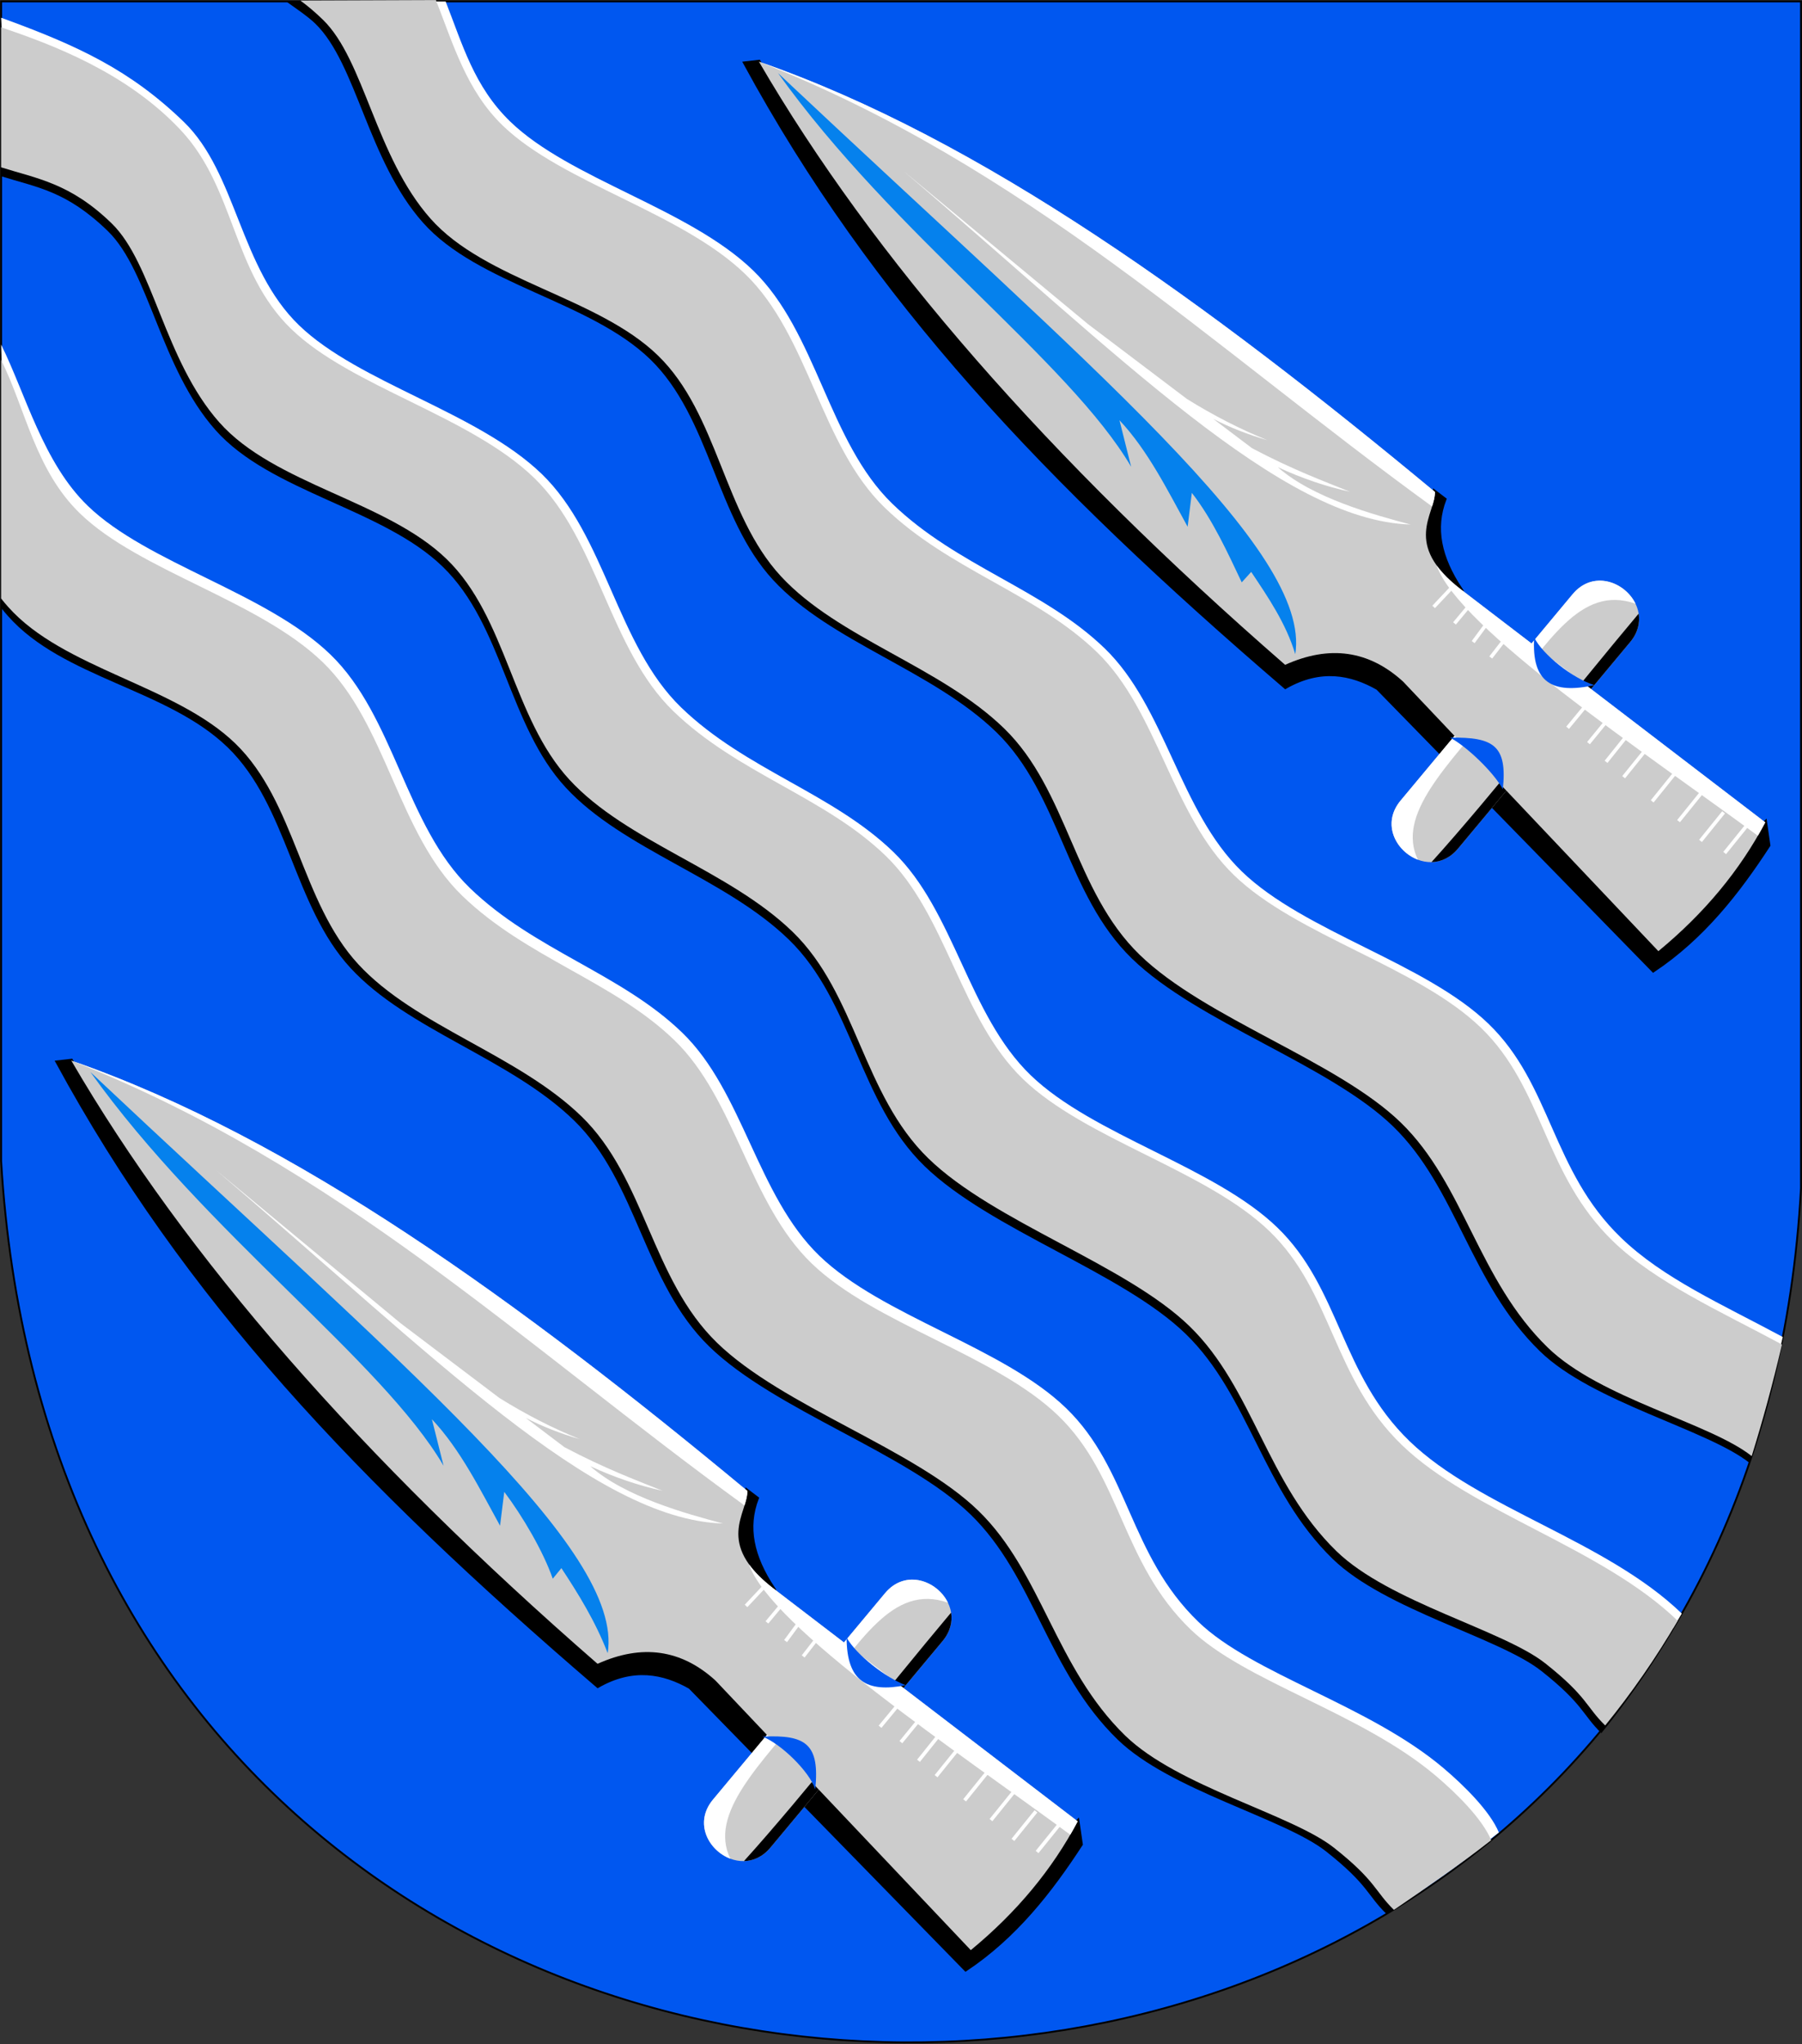 <?xml version="1.0" encoding="UTF-8"?>
<!-- Creator: CorelDRAW -->
<svg xmlns="http://www.w3.org/2000/svg" xmlns:xlink="http://www.w3.org/1999/xlink" xmlns:svg="http://www.w3.org/2000/svg" xml:space="preserve" width="500px" height="567px" shape-rendering="geometricPrecision" text-rendering="geometricPrecision" image-rendering="optimizeQuality" fill-rule="evenodd" clip-rule="evenodd" viewBox="0 0 500 567" version="1.0">
 <rect x="0" y="0" width="500" height="567" fill="#333333" stroke="none"/>
 <g id="Layer_x0020_1">
  <path id="path1937" fill="#0057F0" stroke="black" stroke-width="0.51" d="M0.31 0.392l499.412 -0 -0.001 329.207c-17.239,316.202 -480.066,318.205 -499.412,-7.575l0 -321.632z"></path>
  <path fill="black" stroke="black" stroke-width="0.992" d="M405.302 163.458c-16.263,-12.562 -7.025,-20.835 -7.152,-26.996l2.689 2.038c-3.083,8.014 -1.392,16.13 4.464,24.958zm84.509 64.665c-7.046,13.331 -16.935,25.24 -29.665,35.728l-70.829 -74.777c-9.49,-8.656 -20.402,-10.206 -32.734,-4.651 -65.726,-57.2 -114.399,-112.978 -146.018,-167.335l-3.835 0.435c35.538,65.312 83.303,115.897 149.924,173.084 9.751,-5.587 18.284,-3.86 25.597,0.305l76.486 78.314c13.713,-9.142 23.464,-21.635 31.996,-34.739l-0.921 -6.365z"></path>
  <path id="path1937_0" fill="white" d="M0.31 4.918c21.637,7.848 35.925,14.633 50.67,28.872 14.745,14.239 15.466,40.48 32.009,56.455 16.543,15.975 49.535,24.056 67.309,41.219 17.774,17.163 20.84,47.537 38.727,64.81 17.887,17.273 41.875,23.661 58.844,40.046 16.969,16.386 20.748,45.177 38.095,61.928 17.347,16.751 50.902,25.315 68.428,42.238 17.526,16.924 17.451,40.691 36.731,59.307 19.279,18.616 54.494,27.497 75.526,47.806 -6.051,10.367 -12.782,20.049 -20.104,29.044 -5.297,-5.144 -3.947,-7.046 -15.656,-16.307 -11.709,-9.261 -43.34,-16.939 -57.906,-31.085 -19.422,-18.861 -23.125,-45.268 -40.783,-62.416 -17.658,-17.148 -54.235,-28.848 -72.481,-46.566 -18.246,-17.719 -19.898,-45.598 -37.609,-62.797 -17.711,-17.2 -46.052,-24.992 -61.956,-42.23 -15.904,-17.238 -17.373,-44.975 -34.078,-61.197 -16.705,-16.221 -47.815,-20.714 -63.104,-37.965 -15.29,-17.251 -18.344,-44.001 -29.855,-55.179 -11.511,-11.178 -20.656,-12.397 -30.677,-15.549l-2.131 -40.435z"></path>
  <path id="path1937_1" fill="black" d="M0.31 10.039c15.11,5.086 34.003,13.924 48.748,28.163 14.745,14.239 14.191,39.266 30.734,55.24 16.543,15.975 49.535,24.056 67.309,41.219 17.774,17.163 20.84,47.537 38.727,64.81 17.887,17.273 41.875,23.661 58.844,40.046 16.969,16.386 20.748,45.177 38.095,61.928 17.347,16.751 50.902,25.315 68.428,42.238 17.526,16.924 17.451,40.691 36.731,59.307 19.279,18.616 55.475,28.427 76.506,48.736 -6.051,10.367 -12.782,20.049 -20.104,29.044 -5.297,-5.144 -4.927,-7.975 -16.637,-17.236 -11.709,-9.261 -43.34,-16.939 -57.906,-31.085 -19.422,-18.861 -23.125,-45.268 -40.783,-62.416 -17.658,-17.148 -54.235,-28.848 -72.481,-46.566 -18.246,-17.719 -19.898,-45.598 -37.609,-62.797 -17.711,-17.2 -46.052,-24.992 -61.956,-42.23 -15.904,-17.238 -17.373,-44.975 -34.078,-61.197 -16.705,-16.221 -47.815,-20.714 -63.104,-37.965 -15.29,-17.251 -18.344,-44.001 -29.855,-55.179 -11.511,-11.178 -19.59,-12.067 -29.612,-15.219l0 -38.841z"></path>
  <path id="path1937_2" fill="#CCCCCC" d="M0.309 7.567c13.61,4.648 34.566,12.253 49.814,28.503 15.248,16.25 14.191,39.266 30.734,55.24 16.543,15.975 49.535,24.056 67.309,41.219 17.774,17.163 20.84,47.537 38.727,64.81 17.887,17.273 41.875,23.661 58.844,40.046 16.969,16.386 20.748,45.177 38.095,61.928 17.347,16.751 50.902,25.315 68.428,42.238 17.526,16.924 17.451,40.691 36.731,59.307 19.279,18.616 55.475,28.427 76.506,48.736 -6.051,10.367 -12.782,20.049 -20.104,29.044 -5.297,-5.144 -4.927,-7.975 -16.637,-17.236 -11.709,-9.261 -43.34,-16.939 -57.906,-31.085 -19.422,-18.861 -23.125,-45.268 -40.783,-62.416 -17.658,-17.148 -54.235,-28.848 -72.481,-46.566 -18.246,-17.719 -19.898,-45.598 -37.609,-62.797 -17.711,-17.2 -46.052,-24.992 -61.956,-42.23 -15.904,-17.238 -17.373,-44.975 -34.078,-61.197 -16.705,-16.221 -47.815,-20.714 -63.104,-37.965 -15.29,-17.251 -18.344,-44.001 -29.855,-55.179 -11.511,-11.178 -20.656,-12.397 -30.677,-15.549l-0.001 -38.852z"></path>
  <path id="path1937_3" fill="white" d="M123.641 0.392c4.714,11.967 7.888,23.631 17.968,33.364 16.542,15.974 49.535,24.056 67.309,41.219 17.774,17.163 20.84,47.537 38.727,64.81 17.887,17.273 41.875,23.661 58.844,40.046 16.969,16.386 20.748,45.177 38.095,61.928 17.347,16.751 50.902,25.315 68.428,42.238 17.526,16.924 17.451,40.691 36.731,59.307 11.748,11.344 27.875,18.401 44.927,27.573 -2.631,11.28 -5.45,21.487 -8.399,30.962 -11.709,-9.261 -40.101,-14.932 -54.667,-29.077 -19.422,-18.861 -23.125,-45.268 -40.783,-62.416 -17.658,-17.148 -54.235,-28.848 -72.481,-46.566 -18.246,-17.719 -19.898,-45.598 -37.609,-62.797 -17.711,-17.2 -46.052,-24.992 -61.956,-42.23 -15.904,-17.238 -17.373,-44.975 -34.078,-61.197 -16.705,-16.221 -47.815,-20.714 -63.104,-37.965 -15.29,-17.251 -17.785,-42.566 -29.296,-53.744 -2.158,-2.095 -4.234,-3.842 -6.246,-5.316l37.59 -0.14z"></path>
  <path id="path1937_4" fill="black" d="M118.819 1.089c4.714,11.967 8.447,25.064 18.527,34.798 16.543,15.974 49.535,24.056 67.309,41.219 17.774,17.163 20.84,47.537 38.727,64.81 17.887,17.273 41.875,23.661 58.844,40.046 16.969,16.386 20.748,45.177 38.095,61.928 17.347,16.751 50.902,25.315 68.428,42.238 17.526,16.924 17.451,40.691 36.731,59.307 11.748,11.344 31.282,20.222 48.334,29.394 -2.631,11.28 -5.45,21.487 -8.399,30.962 -11.709,-9.261 -43.508,-16.753 -58.075,-30.898 -19.422,-18.861 -23.125,-45.268 -40.783,-62.416 -17.658,-17.148 -54.235,-28.848 -72.481,-46.566 -18.246,-17.719 -19.898,-45.598 -37.609,-62.797 -17.711,-17.2 -46.052,-24.992 -61.956,-42.23 -15.904,-17.238 -17.373,-44.975 -34.078,-61.197 -16.705,-16.221 -47.815,-20.714 -63.104,-37.965 -15.29,-17.251 -18.344,-44.001 -29.855,-55.179 -2.158,-2.095 -6.061,-4.678 -8.074,-6.152l39.417 0.697z"></path>
  <path id="path1937_5" fill="#CCCCCC" d="M120.951 0.023c4.714,11.967 8.447,25.064 18.527,34.798 16.543,15.974 49.535,24.056 67.309,41.219 17.774,17.163 20.84,47.537 38.727,64.81 17.887,17.273 41.875,23.661 58.844,40.046 16.969,16.386 20.748,45.177 38.095,61.928 17.347,16.751 50.902,25.315 68.428,42.238 17.526,16.924 17.451,40.691 36.731,59.307 11.748,11.344 29.779,19.419 46.83,28.591 -2.631,11.28 -5.45,21.487 -8.399,30.962 -11.709,-9.261 -42.005,-15.95 -56.571,-30.095 -19.422,-18.861 -23.125,-45.268 -40.783,-62.416 -17.658,-17.148 -54.235,-28.848 -72.481,-46.566 -18.246,-17.719 -19.898,-45.598 -37.609,-62.797 -17.711,-17.2 -46.052,-24.992 -61.956,-42.23 -15.904,-17.238 -17.373,-44.975 -34.078,-61.197 -16.705,-16.221 -47.815,-20.714 -63.104,-37.965 -15.29,-17.251 -18.344,-44.001 -29.855,-55.179 -2.158,-2.096 -4.233,-3.842 -6.246,-5.316l37.589 -0.14z"></path>
  <path id="path1937_6" fill="white" d="M0.31 95.58c6.84,13.794 11.652,32.778 24.059,44.758 16.542,15.974 49.535,24.056 67.309,41.219 17.774,17.163 20.84,47.537 38.727,64.81 17.887,17.273 41.875,23.661 58.844,40.046 16.969,16.386 20.748,45.177 38.095,61.928 17.347,16.751 50.902,25.315 68.428,42.238 17.526,16.924 17.452,40.691 36.731,59.307 15.062,14.543 47.281,23.018 68.057,40.616 5.581,4.727 12.862,11.867 15.33,17.833 -9.05,7.096 -18.421,13.471 -26.984,19.33 -5.297,-5.144 -4.927,-7.975 -16.637,-17.236 -11.709,-9.261 -43.34,-16.939 -57.906,-31.085 -19.422,-18.861 -23.125,-45.268 -40.783,-62.416 -17.658,-17.148 -54.235,-28.848 -72.481,-46.566 -18.246,-17.719 -19.898,-45.598 -37.609,-62.797 -17.711,-17.2 -46.052,-24.992 -61.956,-42.23 -15.904,-17.238 -17.373,-44.975 -34.078,-61.197 -16.705,-16.221 -47.815,-20.714 -63.104,-37.965 -0.716,-0.808 -1.246,-1.435 -1.911,-2.282l-2.132 -68.312z"></path>
  <path id="path1937_7" fill="black" d="M0.31 102.435c6.84,13.794 7.388,29.121 19.795,41.101 16.542,15.974 49.535,24.056 67.309,41.219 17.774,17.163 20.84,47.537 38.727,64.81 17.887,17.273 41.875,23.661 58.844,40.046 16.969,16.386 20.748,45.177 38.095,61.928 17.347,16.751 50.902,25.315 68.428,42.238 17.526,16.924 17.452,40.691 36.731,59.307 15.062,14.543 47.281,23.018 68.057,40.616 5.581,4.727 12.862,11.867 15.33,17.833 -9.05,7.096 -18.421,13.471 -26.984,19.33 -5.297,-5.144 -4.927,-7.975 -16.637,-17.236 -11.709,-9.261 -43.34,-16.939 -57.906,-31.085 -19.422,-18.861 -23.125,-45.268 -40.783,-62.416 -17.658,-17.148 -54.235,-28.848 -72.481,-46.566 -18.246,-17.719 -19.898,-45.598 -37.609,-62.797 -17.711,-17.2 -46.052,-24.992 -61.956,-42.23 -15.904,-17.238 -17.373,-44.975 -34.078,-61.197 -16.705,-16.221 -45.684,-19.191 -60.973,-36.441 -0.716,-0.808 -1.246,-1.435 -1.911,-2.283l0 -66.178z"></path>
  <path fill="#CCCCCC" d="M404.571 235.378l47.725 -57.24c8.68,-10.41 -7.292,-23.686 -15.952,-13.3l-47.725 57.24c-8.66,10.386 7.272,23.711 15.952,13.3z"></path>
  <path fill="white" d="M453.806 167.464c-2.947,-6.067 -11.78,-9.442 -17.462,-2.627l-47.725 57.24c-5.412,6.491 -1.218,14.13 4.807,16.405 -6.059,-12.512 8.063,-26.013 22.488,-43.445 13.541,-16.365 22.384,-32.984 37.893,-27.573z"></path>
  <path fill="black" d="M404.571 235.378l47.725 -57.24c2.17,-2.603 2.799,-5.384 2.387,-7.93 -18.134,21.588 -40.94,50.675 -57.484,68.944 2.579,-0.052 5.202,-1.172 7.372,-3.774z"></path>
  <path fill="#CCCCCC" d="M210.564 17.089c61.805,21.468 124.452,66.98 187.586,119.373 0.127,6.162 -9.11,14.435 7.152,26.996l84.509 64.665c-7.046,13.331 -16.935,25.24 -29.665,35.728l-70.829 -74.777c-9.49,-8.656 -20.402,-10.206 -32.734,-4.651 -65.726,-57.2 -114.399,-112.978 -146.018,-167.335z"></path>
  <path id="path1937_8" fill="#CCCCCC" d="M0.31 99.845c6.84,13.794 9.52,30.645 21.927,42.625 16.543,15.974 49.535,24.056 67.309,41.219 17.774,17.163 20.84,47.537 38.727,64.81 17.887,17.273 41.875,23.661 58.844,40.046 16.969,16.386 20.748,45.177 38.095,61.928 17.347,16.751 50.902,25.315 68.428,42.238 17.526,16.924 17.452,40.691 36.731,59.307 15.062,14.543 47.281,23.018 68.057,40.616 5.581,4.727 12.862,11.867 15.33,17.833 -9.05,7.096 -18.421,13.471 -26.984,19.33 -5.297,-5.144 -4.927,-7.975 -16.637,-17.236 -11.709,-9.261 -43.34,-16.939 -57.906,-31.085 -19.422,-18.861 -23.125,-45.268 -40.783,-62.416 -17.658,-17.148 -54.235,-28.848 -72.481,-46.566 -18.246,-17.719 -19.898,-45.598 -37.609,-62.797 -17.711,-17.2 -46.052,-24.992 -61.956,-42.23 -15.904,-17.238 -17.373,-44.975 -34.078,-61.197 -16.705,-16.221 -47.815,-20.714 -63.104,-37.965 -0.716,-0.808 -1.246,-1.435 -1.911,-2.282l0 -66.178z"></path>
  <path fill="white" d="M398.614 156.83c1.486,2.068 3.639,4.273 6.688,6.628l84.509 64.665c-0.66,1.25 -1.346,2.487 -2.057,3.712 -30.628,-22.564 -83.195,-57.621 -89.14,-75.004zm-1.254 -16.334c0.455,-1.444 0.816,-2.783 0.79,-4.034 -63.133,-52.393 -125.78,-97.904 -187.586,-119.373 74.028,29.088 125.565,78.98 186.796,123.407z"></path>
  <path fill="#0057F0" d="M402.362 204.625c12.161,-0.204 15.896,2.24 14.627,14.322 -2.539,-4.774 -10.158,-11.986 -14.627,-14.322z"></path>
  <line fill="none" stroke="white" stroke-width="0.992" x1="484.943" y1="228.698" x2="478.543" y2="236.621"></line>
  <line fill="none" stroke="white" stroke-width="0.992" x1="440.758" y1="194.873" x2="434.968" y2="201.882"></line>
  <line fill="none" stroke="white" stroke-width="0.992" x1="456.908" y1="207.672" x2="450.509" y2="215.595"></line>
  <line fill="none" stroke="white" stroke-width="0.992" x1="464.831" y1="214.376" x2="458.432" y2="222.299"></line>
  <line fill="none" stroke="white" stroke-width="0.992" x1="472.144" y1="219.861" x2="465.745" y2="227.784"></line>
  <line fill="none" stroke="white" stroke-width="0.992" x1="478.239" y1="225.346" x2="471.839" y2="233.269"></line>
  <line fill="none" stroke="white" stroke-width="0.992" x1="451.728" y1="203.71" x2="445.633" y2="211.329"></line>
  <line fill="none" stroke="white" stroke-width="0.992" x1="446.243" y1="199.444" x2="440.758" y2="206.148"></line>
  <line fill="none" stroke="white" stroke-width="0.992" x1="402.667" y1="163.182" x2="397.791" y2="168.362"></line>
  <line fill="none" stroke="white" stroke-width="0.992" x1="417.903" y1="176.895" x2="413.637" y2="182.38"></line>
  <line fill="none" stroke="white" stroke-width="0.992" x1="413.028" y1="172.324" x2="408.761" y2="178.114"></line>
  <line fill="none" stroke="white" stroke-width="0.992" x1="408.152" y1="167.448" x2="403.581" y2="172.933"></line>
  <path fill="white" d="M391.392 145.508c-10.247,-2.738 -27.197,-7.38 -36.833,-15.908 6.678,3.085 13.356,5.358 20.034,6.819 -7.161,-2.887 -15.973,-6.154 -27.197,-12.088l-10.744 -8.126c4.596,2.372 9.598,4.338 15.006,5.897 -7.432,-2.991 -14.865,-6.796 -22.297,-11.412l-27.467 -20.774 -51.284 -42.531c60.336,51.397 104.825,97.004 140.783,98.121z"></path>
  <path fill="#0057F0" d="M442.412 190.049c-11.612,2.575 -17.521,-0.67 -16.718,-13.206 2.298,4.682 10.664,11.37 16.718,13.206z"></path>
  <path fill="#0581ED" d="M359.396 181.466c-2.552,-8.52 -7.542,-15.822 -12.227,-22.819l-2.624 2.894c-3.793,-7.968 -7.978,-17.286 -13.848,-24.822l-1.166 9.399c-5.491,-9.949 -10.981,-21.118 -18.91,-29.543l3.236 12.904c-17.099,-29.186 -65.966,-64.403 -97.987,-109.212 87.419,82.261 148.096,132.376 143.525,161.199z"></path>
  <path fill="black" stroke="black" stroke-width="0.992" d="M214.519 440.573c-16.263,-12.562 -7.025,-20.835 -7.152,-26.996l2.689 2.038c-3.083,8.014 -1.392,16.13 4.464,24.958zm84.509 64.665c-7.046,13.331 -16.935,25.24 -29.665,35.728l-70.829 -74.777c-9.49,-8.656 -20.402,-10.206 -32.734,-4.651 -65.726,-57.2 -114.399,-112.978 -146.018,-167.335l-3.835 0.435c35.538,65.312 83.303,115.897 149.924,173.084 9.751,-5.587 18.284,-3.86 25.597,0.305l76.486 78.314c13.713,-9.142 23.464,-21.635 31.996,-34.739l-0.921 -6.365z"></path>
  <path fill="#CCCCCC" d="M213.788 512.493l47.725 -57.24c8.68,-10.41 -7.292,-23.686 -15.952,-13.3l-47.725 57.24c-8.66,10.386 7.272,23.711 15.952,13.3z"></path>
  <path fill="white" d="M263.023 444.58c-2.947,-6.067 -11.78,-9.442 -17.462,-2.627l-47.725 57.24c-5.412,6.491 -1.218,14.13 4.807,16.405 -6.059,-12.512 8.063,-26.013 22.488,-43.445 13.541,-16.365 22.384,-32.984 37.893,-27.573z"></path>
  <path fill="black" d="M213.788 512.493l47.725 -57.24c2.17,-2.603 2.799,-5.384 2.387,-7.93 -18.134,21.588 -40.94,50.675 -57.484,68.944 2.579,-0.052 5.202,-1.172 7.372,-3.774z"></path>
  <path fill="#CCCCCC" d="M19.781 294.204c61.805,21.468 124.452,66.98 187.586,119.373 0.127,6.162 -9.11,14.435 7.152,26.996l84.509 64.665c-7.046,13.331 -16.935,25.24 -29.665,35.728l-70.829 -74.777c-9.49,-8.656 -20.402,-10.206 -32.734,-4.651 -65.726,-57.2 -114.399,-112.978 -146.018,-167.335z"></path>
  <path fill="white" d="M207.831 433.945c1.486,2.068 3.639,4.273 6.688,6.628l84.509 64.665c-0.66,1.25 -1.346,2.487 -2.057,3.712 -30.628,-22.564 -83.195,-57.621 -89.14,-75.004zm-1.254 -16.334c0.455,-1.444 0.816,-2.783 0.79,-4.034 -63.133,-52.393 -125.78,-97.904 -187.586,-119.373 74.028,29.088 125.565,78.98 186.796,123.407z"></path>
  <path fill="#0057F0" d="M211.579 481.74c12.161,-0.61 15.896,2.138 14.627,14.627 -1.575,-4.952 -9.599,-12.723 -14.627,-14.627z"></path>
  <line fill="none" stroke="white" stroke-width="0.992" x1="294.16" y1="505.813" x2="287.76" y2="513.736"></line>
  <line fill="none" stroke="white" stroke-width="0.992" x1="249.974" y1="471.989" x2="244.185" y2="478.997"></line>
  <line fill="none" stroke="white" stroke-width="0.992" x1="266.125" y1="484.787" x2="259.726" y2="492.71"></line>
  <line fill="none" stroke="white" stroke-width="0.992" x1="274.048" y1="491.491" x2="267.649" y2="499.414"></line>
  <line fill="none" stroke="white" stroke-width="0.992" x1="281.361" y1="496.976" x2="274.962" y2="504.899"></line>
  <line fill="none" stroke="white" stroke-width="0.992" x1="287.456" y1="502.461" x2="281.056" y2="510.384"></line>
  <line fill="none" stroke="white" stroke-width="0.992" x1="260.945" y1="480.826" x2="254.85" y2="488.444"></line>
  <line fill="none" stroke="white" stroke-width="0.992" x1="255.46" y1="476.559" x2="249.974" y2="483.263"></line>
  <line fill="none" stroke="white" stroke-width="0.992" x1="211.884" y1="440.297" x2="207.008" y2="445.478"></line>
  <line fill="none" stroke="white" stroke-width="0.992" x1="227.12" y1="454.01" x2="222.854" y2="459.495"></line>
  <line fill="none" stroke="white" stroke-width="0.992" x1="222.245" y1="449.439" x2="217.978" y2="455.229"></line>
  <line fill="none" stroke="white" stroke-width="0.992" x1="217.369" y1="444.563" x2="212.798" y2="450.048"></line>
  <path fill="white" d="M200.609 422.623c-10.247,-2.738 -27.197,-7.38 -36.833,-15.908 6.678,3.085 13.356,5.358 20.034,6.819 -7.161,-2.887 -15.973,-6.154 -27.197,-12.088l-10.744 -8.126c4.596,2.372 9.598,4.338 15.006,5.897 -7.432,-2.991 -14.865,-6.796 -22.297,-11.412l-27.467 -20.774 -51.284 -42.531c60.336,51.397 104.825,97.004 140.783,98.121z"></path>
  <path fill="#0057F0" d="M251.325 467.469c-10.801,2.169 -16.405,-1.077 -16.414,-13.206 2.729,4.859 10.942,11.191 16.414,13.206z"></path>
  <path fill="#0581ED" d="M168.613 458.581c-3.367,-8.776 -8.258,-16.637 -12.843,-23.584l-2.397 2.937c-2.644,-7.592 -8.308,-17.25 -13.458,-24.099l-1.166 9.399c-5.491,-9.949 -10.981,-21.118 -18.91,-29.543l3.236 12.904c-17.099,-29.186 -65.966,-64.403 -97.987,-109.212 87.419,82.261 148.096,132.376 143.525,161.199z"></path>
 </g>
</svg>
